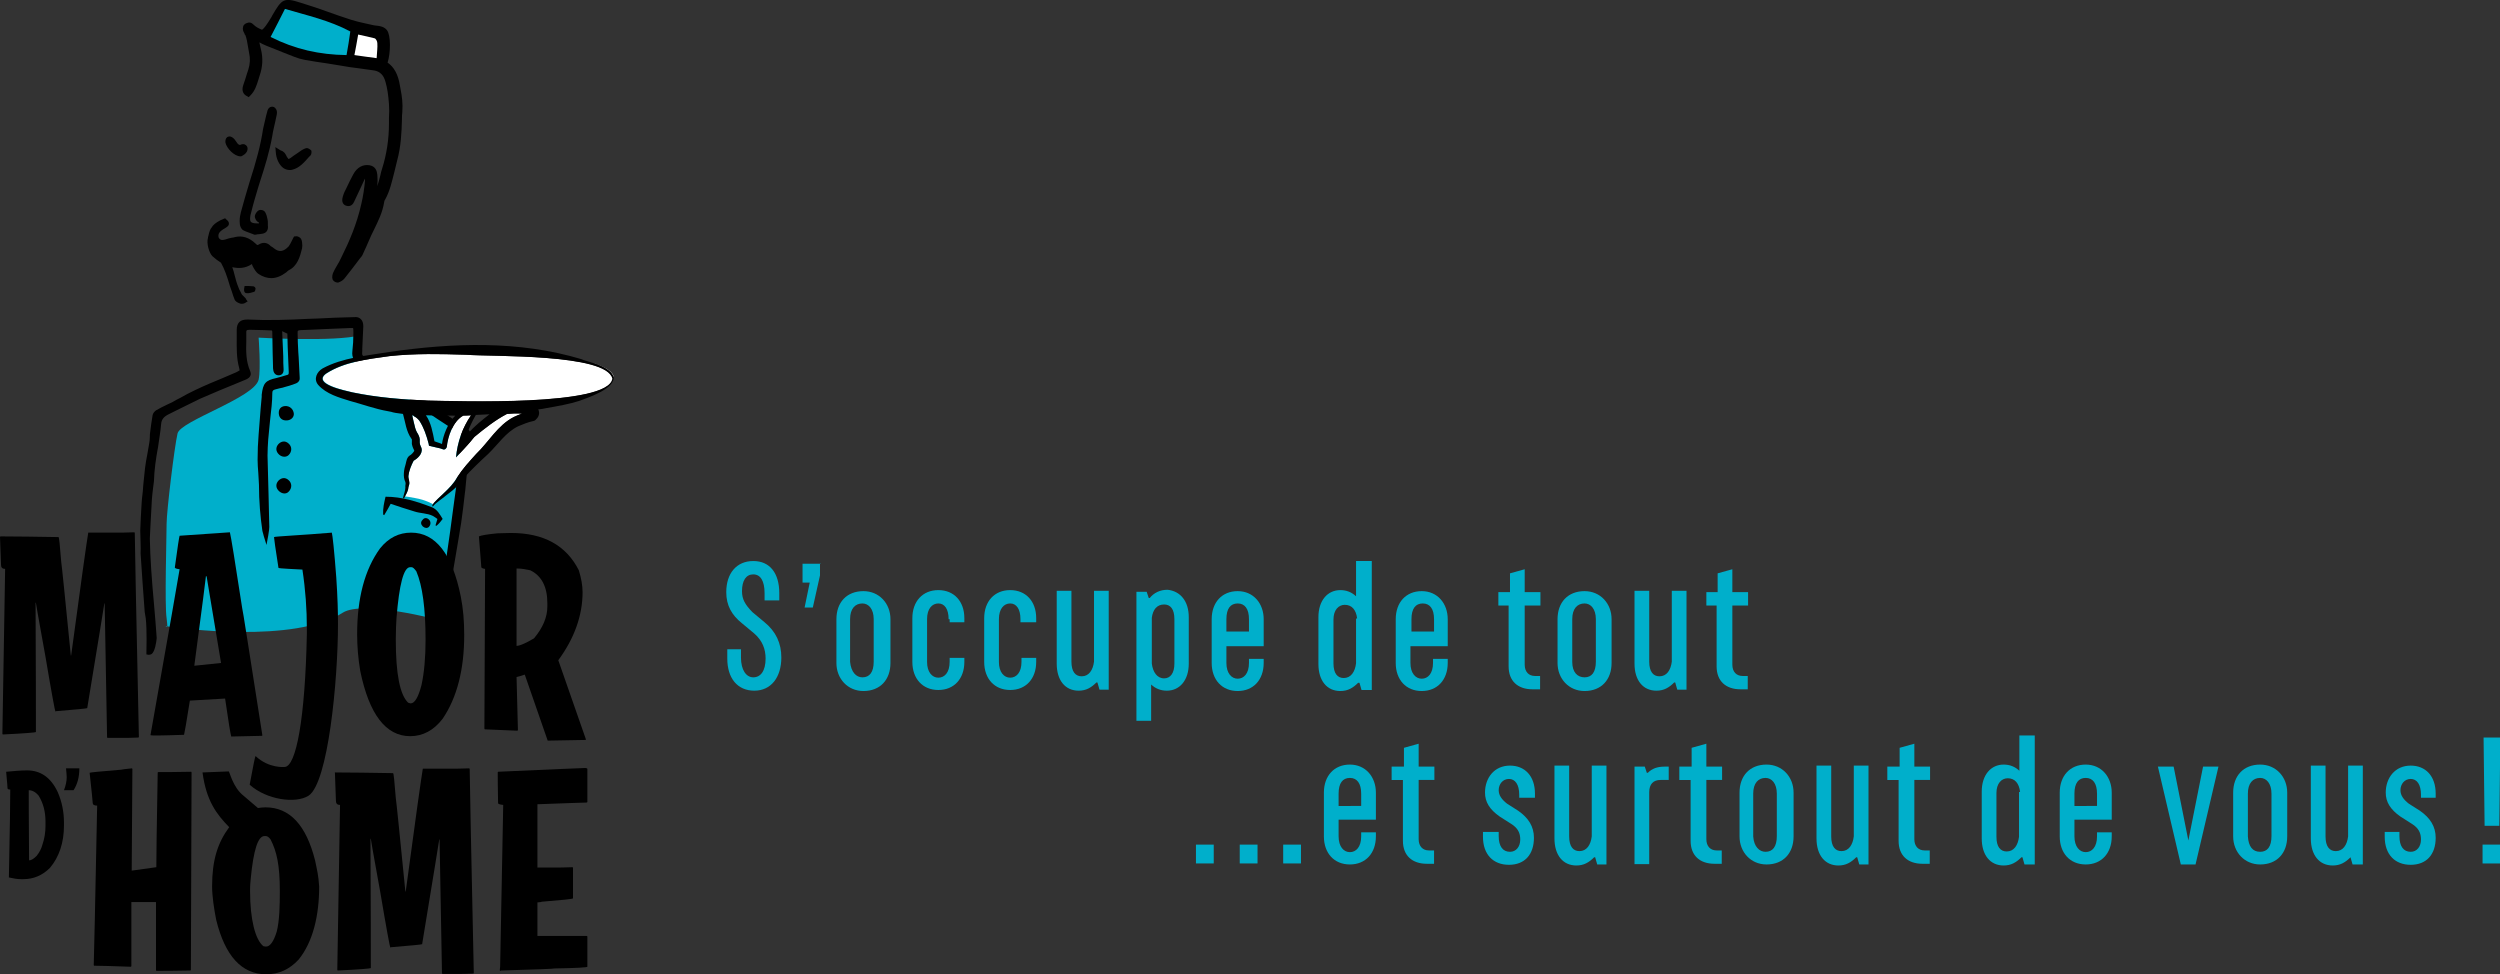 <?xml version="1.0" encoding="utf-8"?>
<!-- Generator: Adobe Illustrator 27.2.0, SVG Export Plug-In . SVG Version: 6.00 Build 0)  -->
<svg version="1.1" id="Calque_1" xmlns="http://www.w3.org/2000/svg" xmlns:xlink="http://www.w3.org/1999/xlink" x="0px" y="0px"
	 viewBox="0 0 730.8 284.8" style="enable-background:new 0 0 730.8 284.8;" xml:space="preserve">
<rect x="0" y="0" width="730.8" height="284.8" fill="#333333" stroke="none"/>
<style type="text/css">
	.st0{fill:#00AFCB;}
	.st1{stroke:#000000;stroke-width:1.984;stroke-miterlimit:10;}
	.st2{fill:#FFFFFF;}
	.st3{fill:none;}
</style>
<g>
	<g>
		<path class="st0" d="M212.3,189.8h4.3v2.4c0,3.6,1.5,5.8,3.6,5.8c2.1,0,3.6-1.8,3.6-5.5c0-2.7-0.9-5.2-3.3-7.3l-3.6-3
			c-3-2.4-4.6-5.2-4.6-9.1c0-5.5,3-9.1,7.9-9.1c4.9,0,7.6,3.6,7.6,9.4v2.1h-4.3v-2.1c0-3.6-1.2-5.5-3.3-5.5c-2.1,0-3.3,1.8-3.3,4.9
			c0,2.4,0.9,3.9,3,6.1l3.6,3c3.3,2.7,4.9,6.1,4.9,10.3c0,5.8-3,9.7-7.9,9.7s-7.9-3.6-7.9-9.4v-2.7H212.3z"/>
		<path class="st0" d="M239.7,164.6v3.6l-2.1,9.4h-2.4l1.5-7.3h-2.1v-5.5h5.2V164.6z"/>
		<path class="st0" d="M244.5,181c0-4.9,3-8.2,7.9-8.2c4.6,0,7.9,3.6,7.9,8.2v12.8c0,4.9-3,8.2-7.9,8.2c-4.6,0-7.9-3.6-7.9-8.2
			C244.5,193.7,244.5,181,244.5,181z M252.1,198c2.1,0,3.3-1.5,3.3-4.6V181c0-3-1.5-4.6-3.3-4.6c-2.1,0-3.6,1.5-3.6,4.6v12.5
			C248.8,196.5,250.3,198,252.1,198z"/>
		<path class="st0" d="M277.3,181c0-3-1.2-4.6-3-4.6c-1.8,0-3.3,1.5-3.3,4.6v12.5c0,3,1.5,4.6,3.3,4.6c1.8,0,3.3-1.5,3.3-4.6v-1.2
			h4.3v1.2c0,4.9-3,8.2-7.6,8.2s-7.6-3.3-7.6-8.2v-12.8c0-4.9,3-8.2,7.6-8.2s7.6,3.3,7.6,8.2v1.2h-4.3V181H277.3z"/>
		<path class="st0" d="M298.3,181c0-3-1.2-4.6-3-4.6c-1.8,0-3.3,1.5-3.3,4.6v12.5c0,3,1.5,4.6,3.3,4.6c1.8,0,3.3-1.5,3.3-4.6v-1.2
			h4.3v1.2c0,4.9-3,8.2-7.6,8.2c-4.6,0-7.6-3.3-7.6-8.2v-12.8c0-4.9,3-8.2,7.6-8.2c4.6,0,7.6,3.3,7.6,8.2v1.2h-4.6V181z"/>
		<path class="st0" d="M324.4,201.6h-3l-0.6-2.1h-0.3c-1.5,1.5-3,2.4-5.2,2.4c-3.9,0-6.4-3-6.4-7.9v-21.3h4.3v20.7
			c0,3,1.2,4.3,3,4.3c2.1,0,3.3-1.8,3.6-4.3v-20.7h4.3v28.9H324.4z"/>
		<path class="st0" d="M347.5,180.4V194c0,4.9-2.7,7.9-6.4,7.9c-1.8,0-3.3-0.6-4.6-1.8v10.6h-4.3v-37.7h3l0.6,1.8h0.3
			c1.2-1.5,3-2.4,5.2-2.4C345.1,172.8,347.5,175.8,347.5,180.4z M343.3,181c0-3-1.2-4.3-3-4.3c-2.1,0-3.3,1.5-3.6,3.9V194
			c0.3,2.4,1.5,4.3,3.6,4.3c1.8,0,3-1.5,3-4.3V181z"/>
		<path class="st0" d="M354.2,181c0-4.9,3-8.2,7.6-8.2c4.6,0,7.6,3.6,7.6,8.2v7.9h-10.9v4.9c0,3,1.5,4.6,3.3,4.6
			c1.8,0,3.3-1.5,3.3-4.6v-1.2h4.3v1.2c0,4.9-3,8.2-7.6,8.2c-4.6,0-7.6-3.3-7.6-8.2V181z M365.1,184.6V181c0-3-1.2-4.6-3.3-4.6
			c-2.1,0-3.3,1.5-3.3,4.6v3.6H365.1z"/>
		<path class="st0" d="M401,164v37.7h-3l-0.6-2.1H397c-1.5,1.5-3,2.4-5.2,2.4c-3.9,0-6.4-3-6.4-7.9v-13.7c0-4.9,2.7-7.9,6.4-7.9
			c1.8,0,3.3,0.6,4.6,1.8V164L401,164L401,164z M396.7,180.7c-0.3-2.4-1.5-3.9-3.6-3.9c-1.8,0-3.3,1.5-3.3,4.3v12.8
			c0,3,1.2,4.3,3,4.3c2.1,0,3.3-1.8,3.6-4.3v-13.1H396.7z"/>
		<path class="st0" d="M408,181c0-4.9,3-8.2,7.6-8.2c4.6,0,7.6,3.6,7.6,8.2v7.9h-10.9v4.9c0,3,1.5,4.6,3.3,4.6
			c1.8,0,3.3-1.5,3.3-4.6v-1.2h4.3v1.2c0,4.9-3,8.2-7.6,8.2c-4.6,0-7.6-3.3-7.6-8.2V181z M419.2,184.6V181c0-3-1.2-4.6-3.3-4.6
			c-2.1,0-3.3,1.5-3.3,4.6v3.6H419.2z"/>
		<path class="st0" d="M441.4,173.1v-5.5l4.3-1.2v6.7h4.6v3.9h-4.6v17.3c0,2.1,1.2,3.3,3,3.3h1.5v3.9H448c-4.3,0-7-2.4-7-6.7V177h-3
			v-3.9H441.4z"/>
		<path class="st0" d="M455.3,181c0-4.9,3-8.2,7.9-8.2c4.6,0,7.9,3.6,7.9,8.2v12.8c0,4.9-3,8.2-7.9,8.2c-4.6,0-7.9-3.6-7.9-8.2V181z
			 M463.2,198c2.1,0,3.3-1.5,3.3-4.6V181c0-3-1.5-4.6-3.3-4.6c-2.1,0-3.6,1.5-3.6,4.6v12.5C459.6,196.5,461.1,198,463.2,198z"/>
		<path class="st0" d="M493.3,201.6h-3l-0.6-2.1h-0.3c-1.5,1.5-3,2.4-5.2,2.4c-3.9,0-6.4-3-6.4-7.9v-21.3h4.3v20.7
			c0,3,1.2,4.3,3,4.3c2.1,0,3.3-1.8,3.6-4.3v-20.7h4.3v28.9H493.3z"/>
		<path class="st0" d="M502.1,173.1v-5.5l4.3-1.2v6.7h4.6v3.9h-4.6v17.3c0,2.1,1.2,3.3,3,3.3h1.5v3.9h-2.1c-4.3,0-7-2.4-7-6.7V177
			h-3v-3.9H502.1z"/>
		<g>
			<g>
				<path class="st0" d="M349.6,246.9h5.2v5.5h-5.2V246.9z"/>
				<path class="st0" d="M362.4,246.9h5.2v5.5h-5.2V246.9z"/>
				<path class="st0" d="M374.8,246.9h5.5v5.5h-5.2v-5.5H374.8z"/>
				<path class="st0" d="M387,231.7c0-4.9,3-8.2,7.6-8.2s7.6,3.6,7.6,8.2v7.9h-10.9v4.9c0,3,1.5,4.6,3.3,4.6s3.3-1.5,3.3-4.6v-1.2
					h4.3v1.2c0,4.9-3,8.2-7.6,8.2s-7.6-3.3-7.6-8.2V231.7z M397.9,235.6V232c0-3-1.2-4.6-3.3-4.6c-2.1,0-3.3,1.5-3.3,4.6v3.6H397.9z
					"/>
				<path class="st0" d="M410.4,224.1v-5.5l4.3-1.2v6.7h4.6v3.9h-4.6v17.3c0,2.1,1.2,3.3,3,3.3h1.5v3.9h-2.1c-4.3,0-7-2.4-7-6.7V228
					h-3.3v-3.9L410.4,224.1L410.4,224.1z"/>
				<path class="st0" d="M433.5,243.2h4.6v1.2c0,3,1.2,4.6,3.3,4.6c1.8,0,3-1.5,3-3.6c0-1.8-0.6-3.3-2.7-4.6l-3.3-2.1
					c-3-2.1-4.3-4.3-4.3-7c0-4.3,2.7-7.9,7.3-7.9c4.3,0,7.3,3,7.3,8.2v1.2h-4.6v-0.9c0-3-1.2-4.6-3-4.6s-3,1.5-3,3.3
					c0,1.5,0.9,2.7,2.4,3.9l3.3,2.1c3,2.1,4.6,4.6,4.6,7.9c0,4.9-2.7,7.9-7.3,7.9s-7.6-3-7.6-8.2V243.2z"/>
				<path class="st0" d="M469.9,252.7h-3l-0.6-2.1H466c-1.5,1.5-3,2.4-5.2,2.4c-3.9,0-6.4-3-6.4-7.9v-21.3h4.3v20.7
					c0,3,1.2,4.3,3,4.3c2.1,0,3.3-1.8,3.6-4.3v-20.7h4.3v28.9H469.9z"/>
				<path class="st0" d="M477.8,224.1h3l0.6,1.8h0.3c1.2-1.2,2.7-1.8,4.9-1.8h1.2v3.9h-2.4c-2.1,0-3.3,1.2-3.3,3.6v21h-4.3
					C477.8,252.7,477.8,224.1,477.8,224.1z"/>
				<path class="st0" d="M494.5,224.1v-5.5l4.3-1.2v6.7h4.6v3.9h-4.6v17.3c0,2.1,1.2,3.3,3,3.3h1.5v3.9h-2.1c-4.3,0-7-2.4-7-6.7V228
					h-3.3v-3.9L494.5,224.1L494.5,224.1z"/>
				<path class="st0" d="M508.5,231.7c0-4.9,3-8.2,7.9-8.2c4.6,0,7.9,3.6,7.9,8.2v12.8c0,4.9-3,8.2-7.9,8.2c-4.6,0-7.9-3.6-7.9-8.2
					V231.7z M516.1,249c2.1,0,3.3-1.5,3.3-4.6V232c0-3-1.5-4.6-3.3-4.6c-2.1,0-3.6,1.5-3.6,4.6v12.5
					C512.7,247.5,514.3,249,516.1,249z"/>
				<path class="st0" d="M546.5,252.7h-3l-0.6-2.1h-0.3c-1.5,1.5-3,2.4-5.2,2.4c-3.9,0-6.4-3-6.4-7.9v-21.3h4.3v20.7
					c0,3,1.2,4.3,3,4.3c2.1,0,3.3-1.8,3.6-4.3v-20.7h4.3v28.9H546.5z"/>
				<path class="st0" d="M555.3,224.1v-5.5l4.3-1.2v6.7h4.6v3.9h-4.6v17.3c0,2.1,1.2,3.3,3,3.3h1.5v3.9H562c-4.3,0-7-2.4-7-6.7V228
					h-3.3v-3.9L555.3,224.1L555.3,224.1z"/>
				<path class="st0" d="M594.8,215v37.7h-3l-0.6-2.1h-0.3c-1.5,1.5-3,2.4-5.2,2.4c-3.9,0-6.4-3-6.4-7.9v-13.7
					c0-4.9,2.7-7.9,6.4-7.9c1.8,0,3.3,0.6,4.6,1.8V215L594.8,215L594.8,215z M590.5,231.4c-0.3-2.4-1.5-3.9-3.6-3.9
					c-1.8,0-3.3,1.5-3.3,4.3v12.8c0,3,1.2,4.3,3,4.3c2.1,0,3.3-1.8,3.6-4.3v-13.1H590.5z"/>
				<path class="st0" d="M602.1,231.7c0-4.9,3-8.2,7.6-8.2c4.6,0,7.6,3.6,7.6,8.2v7.9h-10.9v4.9c0,3,1.5,4.6,3.3,4.6
					s3.3-1.5,3.3-4.6v-1.2h4.3v1.2c0,4.9-3,8.2-7.6,8.2c-4.6,0-7.6-3.3-7.6-8.2V231.7z M613,235.6V232c0-3-1.2-4.6-3.3-4.6
					s-3.3,1.5-3.3,4.6v3.6H613z"/>
				<path class="st0" d="M648.5,224.1l-6.7,28.6h-4.3l-6.7-28.6h4.6l4.3,21.6l4.3-21.6H648.5z"/>
				<path class="st0" d="M652.8,231.7c0-4.9,3-8.2,7.9-8.2c4.6,0,7.9,3.6,7.9,8.2v12.8c0,4.9-3,8.2-7.9,8.2c-4.6,0-7.9-3.6-7.9-8.2
					V231.7z M660.7,249c2.1,0,3.3-1.5,3.3-4.6V232c0-3-1.5-4.6-3.3-4.6c-2.1,0-3.6,1.5-3.6,4.6v12.5
					C657.3,247.5,658.5,249,660.7,249z"/>
				<path class="st0" d="M690.7,252.7h-3l-0.6-2.1l0,0c-1.5,1.5-3,2.4-5.2,2.4c-3.9,0-6.4-3-6.4-7.9v-21.3h4.3v20.7
					c0,3,1.2,4.3,3,4.3c2.1,0,3.3-1.8,3.6-4.3v-20.7h4.3L690.7,252.7L690.7,252.7z"/>
				<path class="st0" d="M697.1,243.2h4.3v1.2c0,3,1.2,4.6,3.3,4.6c1.8,0,3-1.5,3-3.6c0-1.8-0.6-3.3-2.7-4.6l-3.3-2.1
					c-3-2.1-4.3-4.3-4.3-7c0-4.3,2.7-7.9,7.3-7.9c4.3,0,7.3,3,7.3,8.2v1.2h-4.3v-0.9c0-3-1.2-4.6-3-4.6s-3,1.5-3,3.3
					c0,1.5,0.9,2.7,2.4,3.9l3.3,2.1c3,2.1,4.6,4.6,4.6,7.9c0,4.9-2.7,7.9-7.3,7.9c-4.6,0-7.6-3-7.6-8.2L697.1,243.2L697.1,243.2z"/>
				<path class="st0" d="M725.7,246.9h5.2v5.5h-5.2V246.9z M726,215.6h4.9l-0.3,25.8h-4.3L726,215.6z"/>
			</g>
		</g>
	</g>
</g>
<g>
	<g>
		<path class="st0" d="M48.8,183.1c-0.3,0-0.4-0.1-0.4-0.1S48.7,183.5,48.8,183.1z"/>
		<path class="st0" d="M106.7,105.2l-1.2,0.7l-0.1-7.9c-7.5,2-29.8,0.7-29.8,0.7s0.7,9.2,0,12.3c-1.3,5.3-22.8,12-23.7,15.7
			c-0.9,3.8-3.2,22.8-3.2,26.4s-0.6,23.9,0,27.6c0.2,1.5,0.2,2.1,0.2,2.4c3.9,0.6,37.1,5.1,51.3-4c6-3.8,28.3,2.2,28.3,2.2l6.1-42.9
			l2.4-10.6L106.7,105.2z"/>
	</g>
	<path d="M136.3,125.1c-1.3-0.8-2.6-1.7-3.9-2.6l-3-2.1c-1.9-1.3-3.8-2.6-5.7-3.9c-1.2-0.9-2.4-1.7-3.6-2.6
		c-0.9-0.7-1.8-1.4-2.7-2.1c-0.4-0.4-0.9-0.7-1.3-1.1c-2.8-2.3-5.7-4.7-9.2-6.3c-1.1-0.5-1.1-0.5-1-1.9v-0.6
		c0.1-2.1,0.2-4.3,0.3-6.5c0-0.9-0.2-1.6-0.7-2.1s-1.1-0.7-2-0.6c-3.8,0.1-7.2,0.2-10.5,0.4l-2.9,0.1c-5.8,0.3-11.8,0.5-17.7,0.2
		c-1.1,0-1.9,0.2-2.4,0.7s-0.8,1.2-0.8,2.3c0,0.8,0,1.7,0,2.5c0,2.8-0.1,5.7,0.7,8.6c0.1,0.6,0.2,0.8,0.1,0.8
		c-0.1,0.1-0.6,0.3-0.9,0.5c-1.4,0.6-2.8,1.2-4.2,1.8c-1.2,0.5-2.4,1-3.6,1.5c-1.2,0.5-2.7,1.2-4.2,1.9c-1.5,0.7-3,1.5-4.4,2.3
		c-0.8,0.4-1.6,0.8-2.4,1.3c-0.5,0.2-1,0.5-1.5,0.7c-1,0.5-2.1,1-3.1,1.6c-0.5,0.3-1,0.9-1.1,1.5c-0.3,1.7-0.5,3.3-0.7,4.9
		c-0.1,0.5-0.1,1-0.1,1.5c0,0.7-0.1,1.3-0.2,1.9c-0.2,1-0.3,1.9-0.5,2.9c-0.3,1.4-0.5,2.8-0.7,4.2c-0.2,1.6-0.3,3.2-0.5,4.8
		c-0.1,1.4-0.2,2.8-0.4,4.2c0,0.4-0.1,0.8-0.1,1.3c-0.1,1-0.4,7.5-0.4,8c0,1.1,0.2,5.5,0.1,6.7c0,0.4,1.1,16.1,1.2,17.1
		c0.1,0.6,0.2,1.2,0.3,1.8c0.4,3.3,0.2,10,0.2,10v0.6l0.6,0.1c0.1,0,0.1,0,0.2,0c0.2,0,0.5-0.1,0.7-0.2c1-0.7,1.4-3.5,1.5-4.6v-0.1
		v-0.1c-0.2-3.1-0.5-6.5-0.8-10c-0.6-6.5-1.1-13.3-1.2-19c0,0,0.3-6.3,0.6-11.4c0.1-1.6,0.6-5.3,0.6-5.3c0.1-3.4,0.6-6.8,1.2-10
		c0.3-2.2,0.7-4.4,0.9-6.7c0.1-1.4,0.8-2.2,2.2-2.9l2.4-1.2c2.2-1.1,4.5-2.2,6.7-3.3c1.4-0.6,2.8-1.2,4.2-1.8l1.4-0.6
		c2.7-1.1,5.3-2.2,8-3.3c0.6-0.3,1-0.6,1.2-1.1c0.2-0.4,0.1-0.9-0.1-1.4c-1.2-2.8-1.2-5.7-1.1-8.8c0-0.8,0-1.6,0-2.5
		c0-0.2,0-0.4,0.1-0.5s0.3-0.2,0.9-0.2c1.4,0,2.8,0.1,4.2,0.1l2.2,0.1c0,0,0,0,0.1,0c0.1,0.2,0.1,0.4,0.1,0.6c0,2,0.1,3.9,0.1,5.9
		l0.1,3.8c0,0.5,0,1,0.1,1.4c0.2,1,0.9,1.5,1.8,1.4c1.2-0.2,1.2-1.3,1.2-1.7c-0.1-1.3-0.1-2.5-0.1-3.8l-0.1-2.4
		c-0.1-1.5-0.1-3.1-0.2-4.6V97c0-0.1,0-0.1,0-0.2c0.3,0.2,0.6,0.3,1,0.5c0.2,0.1,0.4,0.2,0.5,0.2l0.1,4c0,0.8,0.1,1.6,0.1,2.4
		c0.1,1.6,0.1,3.2,0.2,4.8c0,0.8,0,0.8-0.8,1c-0.8,0.3-1.8,0.5-2.8,0.8c-3.2,0.7-3.9,1.5-4.3,4.9c0,0.2,0,0.4,0,0.6l-0.3,3.3
		c-0.2,2.6-0.4,5.2-0.6,7.7c-0.2,2.3-0.3,4.9-0.3,7.4c0,1.3,0.1,2.5,0.2,3.8c0.1,1.1,0.1,2.3,0.2,3.5c0,4.9,0.4,9.3,1,13.5
		c0.1,0.4,0.2,0.7,0.3,1.1c0,0.1,0.1,0.3,0.1,0.4l0.8,2.6l0.5-2.7c0.2-1.2,0.4-2.3,0.3-3.4c-0.1-2.9-0.1-5.7-0.2-8.6
		c-0.1-3.8-0.2-7.6-0.3-11.4c0-1.6,0.1-3.2,0.2-4.7c0.2-1.7,0.3-3.5,0.5-5.2c0.2-1.5,0.3-3.1,0.5-4.6c0.1-1.2,0.2-2.5,0.2-3.8
		c0-0.7,0.2-0.9,1-1.1s1.5-0.4,2.1-0.5l0.3-0.1c1.1-0.3,2.2-0.6,3.2-1c1.3-0.4,1.5-1.3,1.4-1.9c-0.1-2-0.2-3.9-0.3-5.9l-0.1-1.4
		c-0.1-1.9-0.2-3.8-0.2-5.6c0-0.8,0-0.8,0.9-0.9c0.8,0,1.7-0.1,2.5-0.1l4.4-0.2c2.5-0.1,4.9-0.2,7.4-0.3c0.6,0,1,0,1,0
		c0.1,0.2,0.1,0.9,0.1,1.1v0.5c0,1.7-0.1,3.5-0.3,5.2c-0.2,1.8,0.5,3.1,2.3,3.8c2.9,1.1,5.2,3,7.7,5c0.5,0.4,1,0.8,1.5,1.2
		c3.7,2.8,6.7,5.2,10,7.5c2.2,1.5,4.4,3,6.6,4.4c0.8,0.5,1.7,1.1,2.5,1.6c1.2,0.8,1.6,1.7,1.3,3c-0.7,2.6-0.8,5.2-1,7.8l-0.1,1.3
		c-0.1,1.7-0.4,3.4-0.6,5.1l-0.7,5.1c-0.6,4.5-1.2,9.2-1.9,13.7c0,0.1-0.8,5.8,0.7,6.1c0.9,0.1,1.1-1,1.3-2.3
		c0.3-1.8,0.6-3.6,0.9-5.3c0.4-2.5,0.9-5.2,1.3-7.8c0.4-2.9,0.8-5.9,1.1-8.8l0.1-0.7c0.2-1.8,0.3-3.6,0.5-5.3
		c0.1-0.9,0.2-1.8,0.2-2.7c0-0.4,0.1-0.8,0.2-1.3l0.1-0.8c0.2-1.8,0.5-3.6,0.7-5.3C137.8,126.7,137.4,125.8,136.3,125.1z"/>
	<path d="M83.3,118.7c1.4-0.1,2.5,0.9,2.6,2.3c0,1-0.8,1.8-2,1.9c-1.3,0.1-2.3-0.6-2.4-2C81.4,119.6,82.1,118.8,83.3,118.7z"/>
	<path d="M84.3,129.6c1.1,0.9,1.1,2.4,0.1,3.4c-0.7,0.7-1.9,0.7-2.8-0.1c-1-0.9-1.1-2.1-0.2-3.1C82.3,128.9,83.4,128.8,84.3,129.6z"
		/>
	<path d="M84.3,140.3c1.1,0.9,1.1,2.4,0.1,3.4c-0.7,0.8-1.9,0.7-2.8-0.1c-1-0.9-1.1-2.1-0.2-3.1C82.3,139.6,83.4,139.5,84.3,140.3z"
		/>
	<path d="M71.5,83.6c0.9,0,1.8,0,2.6,0.1c0.2,0,0.6,0.4,0.6,0.6c0,0.4-0.2,1-0.4,1c-0.7,0.2-1.5,0.5-2.2,0.4
		C71.3,85.7,71.2,84.8,71.5,83.6z"/>
	<g>
		<path d="M117.1,26.1l-0.2-1.1c-0.5-3.2-1.7-5.4-3.6-6.7c0.9-2.8,1-8-0.2-9.5c-0.8-1-2-1.2-3-1.3c-0.3,0-0.6-0.1-0.8-0.1
			c-0.9-0.2-1.8-0.4-2.7-0.6c-1.4-0.3-2.6-0.6-3.9-1c-2.4-0.8-4.9-1.6-7.3-2.5s-5-1.7-7.5-2.5c-5-1.6-5.5-1.1-8.3,3.7l-0.2,0.4
			c-1.5,2.5-2.2,3.4-2.8,3.8c-1-0.4-1.8-0.8-2.6-1.6c-0.4-0.4-0.9-0.6-1.4-0.5c-0.3,0.1-0.9,0.2-1.3,0.7s-0.4,1.5-0.1,2
			c0.2,0.3,0.3,0.6,0.4,0.9l0,0h0.1c0.4,1,0.6,2.2,0.8,3.5c0.1,0.6,0.2,1.1,0.3,1.7c0.4,1.7,0.3,3.3-0.2,4.9l-0.4,1.2
			c-0.3,1.1-0.7,2.2-1.1,3.4c-0.6,1.8,0.2,2.7,0.9,3.1l0.7,0.4l0.5-0.5c1.3-1.3,1.8-2.9,2.3-4.5c0.1-0.4,0.3-0.9,0.4-1.3
			c0.9-2.6,1-5.1,0.4-7.6c-0.2-0.7-0.3-1.4-0.5-2.1c0.3,0.1,0.5,0.2,0.8,0.4c0.9,0.4,1.7,0.8,2.6,1.1c2.5,1,4.7,1.9,6.8,2.7
			c1,0.4,2,0.7,3.1,0.9c2.1,0.4,4.3,0.7,6.3,1l3.7,0.6c1,0.2,2,0.3,3,0.5c1,0.1,2,0.3,3,0.4c1.5,0.2,2.9,0.4,4.3,0.6
			c1.7,0.3,2.8,1.4,3.3,3.4c0.5,1.7,0.8,3.7,1,6.4c0.1,1.3,0.1,2.7,0,4.1c0,0.6,0,1.1,0,1.7c0,4.5-0.7,9-2,13.1
			c-0.2,0.6-0.4,1.3-0.5,1.9c-0.1,0.5-0.3,1-0.4,1.5c-0.2,0.6-0.3,1.1-0.5,1.7c0.1-1,0.1-2.2,0-3.3s-0.5-2.5-2.3-2.8
			c-1.9-0.3-3.6,0.6-4.7,2.6c-0.7,1.3-1.4,2.7-2,4l-0.6,1.2c-0.2,0.4-0.3,0.8-0.5,1.4c-0.5,1.7,0.3,2.4,0.9,2.6
			c0.8,0.3,1.8,0.2,2.4-1.1c0.8-1.6,1.5-3.3,2.3-4.9l0.6-1.3c0.1-0.2,0.2-0.4,0.3-0.6c0,0.2,0,0.4,0,0.6c-0.2,2.1-0.5,4.4-1.1,6.9
			c-1.3,5.8-3.5,10.9-5.8,15.5c-0.4,0.9-0.9,1.8-1.4,2.6c-0.4,0.6-0.7,1.3-1,1.9c-0.2,0.4-0.4,1.3-0.2,1.9c0.2,0.6,0.9,1,1.5,1
			c0.1,0,0.3,0,0.4-0.1c0.5-0.2,1.1-0.5,1.6-1.1c1.6-2,3.2-4.1,4.7-6.1l0.2-0.2c0.3-0.4,0.5-0.8,0.6-1.1c0.6-1.3,1.2-2.6,1.7-3.8
			c0.4-1,0.9-2,1.4-3c1.2-2.5,2.5-5,3-8.1c0-0.3,0.1-0.5,0.3-0.8c1.4-2.5,2-5.4,2.7-8.1c0.3-1.1,0.5-2.2,0.8-3.3
			c1.1-4,1.3-8.1,1.4-12.1c0-0.7,0-1.3,0.1-2C117.8,30.3,117.5,28.1,117.1,26.1z"/>
		<path d="M75.5,54.7l0.5-1.6c1.4-4.3,2.8-8.8,3.6-13.4c0.2-1.4,0.6-2.9,0.9-4.3c0.1-0.6,0.3-1.3,0.4-1.9c0.3-1.4-0.5-2-0.8-2.2
			c-0.5-0.2-0.8-0.1-1.1,0c-0.6,0.3-0.8,0.9-0.9,1.4c-0.1,0.4-0.2,0.8-0.3,1.1c-0.3,1.3-0.6,2.5-0.9,3.9c-0.7,4.7-2,9.5-4,15.7
			c-0.9,2.9-1.7,5.8-2.5,8.7l-0.1,0.5c-0.2,0.8-0.3,1.7-0.2,2.8c0,0.6,0.4,1.6,1,1.9c0.7,0.4,1.5,0.6,2.2,0.9
			c0.3,0.1,0.5,0.2,0.8,0.3l0.2,0.1h0.2c0.2,0,0.5,0,0.7-0.1c0.5,0,1-0.1,1.6-0.2c1.1-0.2,1.7-1.1,1.5-2.4c0-0.2,0-0.4,0-0.7
			c0-0.4,0-0.7-0.1-1.1c-0.1-0.6-0.3-1.4-0.7-2.1c-0.4-0.6-1.3-0.8-1.9-0.5c-0.5,0.3-1,1-1.1,1.6s0.4,1.5,0.9,1.8
			c0.1,0,0.1,0.1,0.2,0.1c0,0,0.1,0,0.1,0.1v0.1v0.1c-0.1,0-0.3,0-0.4,0c0,0-0.1,0-0.2,0c-1,0-1.6-0.2-1.8-0.5
			c-0.3-0.4-0.3-1.4,0.2-3C74,59.7,74.7,57.4,75.5,54.7z"/>
		<path d="M89.5,43.3c-0.4,0.1-0.8,0.3-1.3,0.6c-0.4,0.3-0.9,0.6-1.3,0.9c-0.7,0.5-1.4,0.9-2,1.4c-0.4,0.2-0.5,0.3-0.5,0.3
			s-0.2-0.1-0.5-0.6c-0.1-0.1-0.1-0.2-0.2-0.4c-0.2-0.3-0.3-0.6-0.6-0.9c-0.3-0.3-0.6-0.5-1-0.6c-0.2-0.1-0.3-0.2-0.5-0.3L80.5,43
			l0.1,1.3c0.1,2.1,1,3.9,2.2,4.8c0.6,0.4,1.2,0.6,1.9,0.6c0.3,0,0.5,0,0.8-0.1c2-0.5,3.4-2.1,4.8-3.7l0.5-0.5
			c0.3-0.4,0.3-1.1,0.2-1.4C90.6,43.6,90,43.2,89.5,43.3z"/>
		<path d="M70.2,45.7h0.3l0.2-0.1c0.1,0,0.1-0.1,0.2-0.1c0.3-0.2,0.7-0.4,1-0.8c0.4-0.4,0.6-1.2,0.4-1.7s-0.6-0.7-0.8-0.8
			c-0.3-0.1-0.6-0.1-0.9,0c-0.5,0.3-0.9,0.3-1.7-1c-0.3-0.5-0.8-1-1.3-1.2c-0.4-0.2-0.9-0.1-1.2,0.1c-0.4,0.3-0.6,1-0.5,1.6
			C66.3,43.4,68.4,45.6,70.2,45.7z"/>
		<path d="M88.3,70.8c-0.1-0.8-0.4-1.3-0.9-1.5c-0.3-0.2-0.7-0.3-1.1-0.2H86l-0.2,0.3c-0.2,0.3-0.3,0.7-0.5,1
			C85,71,84.7,71.6,84.4,72c-1.5,1.6-2.8,1.8-4.3,0.6c-0.2-0.2-0.4-0.3-0.7-0.5c-0.2-0.1-0.4-0.2-0.5-0.4c-1-0.9-2.2-0.9-3.3-0.2
			c-0.3,0.2-0.4,0.2-0.9-0.3c-1.9-1.8-3.9-2.4-6-1.9c-0.3,0.1-0.7,0.2-1,0.2c-0.6,0.1-1.2,0.3-1.8,0.5c-1,0.3-1.6,0.2-2-0.6
			c-0.2-1,0.1-1.7,1.9-2.7c0.6-0.4,1.1-0.7,1.1-1.2c0.1-0.6-0.3-1-0.7-1.3l-0.4-0.4l-0.7,0.3c-0.2,0.1-0.5,0.2-0.7,0.3
			c-1.3,0.7-2.1,1.3-2.6,2.2c-0.3,0.3-0.6,1-0.9,2.4c-0.1,0.2-0.1,0.4-0.1,0.5c-0.5,1.6,0.3,4.4,1.3,5.4c0.9,0.8,1.7,1.4,2.5,1.9
			c1,1.8,1.8,4,2.6,6.8c0.2,0.5,0.4,1.1,0.6,1.7c0.2,0.8,0.5,1.5,0.8,2.3c0.2,0.5,0.9,0.9,1.5,1.1c0.2,0.1,0.4,0.1,0.6,0.1
			c0.4,0,0.8-0.1,1.2-0.4l0.5-0.3L72,87.6c-0.1-0.4-0.5-0.7-0.9-1.1c-0.2-0.2-0.5-0.5-0.5-0.6c-0.1-0.3-0.3-0.6-0.4-0.8
			c-0.2-0.4-0.4-0.7-0.5-1.1c-0.5-1.2-0.8-2.3-1.1-3.5c-0.2-0.8-0.4-1.6-0.7-2.4c1.8,0.4,3.8,0.4,5.7-0.9c0.1,0.2,0.2,0.3,0.2,0.5
			c0.5,0.9,1,1.9,1.8,2.4c1.2,0.8,2.5,1.2,3.7,1.2c1.5,0,2.9-0.6,4.4-1.7l0.2-0.2c0.2-0.2,0.4-0.3,0.5-0.4c2.5-1.2,3.3-3.9,3.9-6.4
			C88.4,72.1,88.4,71.5,88.3,70.8z"/>
	</g>
	<path class="st1" d="M101.3,15.3c0.4-2.1,0.7-4,1.1-6.1c-6.2-3.3-12.7-4.7-19.1-6.6c-1.4,2.8-2.8,5.5-4.2,8.2
		C86.2,14.4,93.5,15.2,101.3,15.3z"/>
	<path class="st0" d="M101.3,16.1c-7.9-0.1-15.1-1.7-22.2-5.3c1.4-2.7,2.8-5.4,4.2-8.2c6.4,1.9,12.9,3.3,19.1,6.6
		C102.1,11.3,101.7,14.1,101.3,16.1z"/>
	<path class="st2" d="M110.1,17c-2.4-0.3-4.3-0.6-6.5-0.9c0.4-2,0.7-3.7,1.1-6c1.8,0.4,3.3,0.7,4.8,1.1c0.4,0.1,0.8,0.9,0.8,1.4
		C110.4,13.9,110.2,15.1,110.1,17z"/>
	<g>
		<g>
			<path class="st2" d="M179.4,110.4L179.4,110.4c0-1.7-2.6-3.3-7-4.6C175.3,106.7,178.8,108.1,179.4,110.4z"/>
			<path class="st2" d="M113.9,104.1c-6.3,0.9-13.1,1.6-18.5,5.1c-4.2,3,5.7,5,7.7,5.5c7.2,1.5,14.7,2.1,22.1,2.4
				c8.1,0.2,52.6,1.8,54-6.4c-1.7-7.4-35.4-6.4-42.8-7C128.8,103.4,121.3,103.3,113.9,104.1z"/>
		</g>
		<g>
			<path class="st3" d="M136.3,103.7c-7.5-0.2-15-0.4-22.4,0.4c-6.3,0.9-13.1,1.6-18.5,5.1c-4.2,3,5.7,5,7.7,5.5
				c7.2,1.5,14.7,2.1,22.1,2.4c8.1,0.2,52.6,1.8,54-6.4C177.4,103.2,143.7,104.3,136.3,103.7z"/>
			<path class="st2" d="M126.6,147.4c0.2-0.5,0.7-0.8,1.3-1.5l1.8-1.7c1.5-1.5,2.9-2.8,3.9-4.6c1.6-2.5,3.6-4.7,5.6-6.9
				c3.6-3.5,6.3-8.4,11-10.8c0.8-0.4,1.6-0.7,2.4-1c-1.6-0.1-3.4,0-4.4,0.1c-3.3,1.7-6.6,4.3-9.5,6.7c-0.3,0.3-0.8,0.9-1,1.2
				c-1.2,1.5-3,3.3-4.4,4.8c0.4-4.4,1.9-8.7,4.4-12.3c-0.8,0-1.5,0-2.3,0.1c-3.1,1.8-4.5,6.2-4.8,9.2c-0.6,1.3-1.4,0.4-2.2,0.3
				c-0.3-0.1-2.7-0.6-3-0.7l-0.1-0.6c-0.6-2.3-1.4-4.8-2.7-6.7c-0.4-0.6-0.9-1.1-1.4-1.2l-0.5-0.4c0,0,0.1,0.1,0,0
				c-0.1,0-0.1,0-0.2,0c0.2,0.8,0.3,1.5,0.5,2.2c0.2,1,0.5,2.1,0.9,2.8c0.3,0.4,0.8,1.4,0.8,2c0,0.3,0,0.7,0,1
				c0,0.4,0.1,0.6,0.3,1.1c0.9,1.6-0.5,3.2-1.8,4c-0.2,0.1-0.4,0.2-0.3,0.2c0,0,0.1-0.1,0,0c-0.6,1.2-1.4,3-1.5,4.4
				c-0.1,0.7,0.4,1.8,0.2,2.6c-0.1,0.4-0.2,0.6-0.2,0.7c-0.1,1.3-0.5,1.6-1,2.7c0,0,2.2,0.3,3,0.5
				C124.4,146.1,126.6,147.4,126.6,147.4z"/>
			<path d="M179.4,110.4c-0.5-2.4-4.1-3.7-7-4.6c-0.9-0.3-1.8-0.5-2.4-0.8c-18.3-5.5-37.6-4.8-56.3-2.1c-6.5,1.1-13.5,1.6-19.4,4.8
				c-1.7,1-2.7,3.1-1.3,4.8c2.4,2.7,6.1,3.7,9.3,4.7c3.4,0.9,7.5,2.4,11.1,3c0.3,0.1,0.7,0.1,1,0.2c0.5,0.2,1.7,0.4,3.4,0.6
				c0.7,2.4,0.9,5.1,2.5,7.3c0.1,0.1,0.1,0.1,0.1,0.3s0,0.5,0,0.7c-0.1,0.8,0.4,1.8,0.7,2.4c0,0.3-0.9,1.3-1.4,1.5
				c-0.8,0.6-0.9,1.6-1.1,2.4c-0.5,1.5-0.9,3.8-0.1,5.3c0.2,0.7-0.1,0.8,0,1.6c0,0.9-0.5,2.1-0.7,3.1l0.3,0.1c0.5-1.1,1.2-2,1.3-3.3
				c0-0.1,0.1-0.3,0.2-0.7c0.3-0.8-0.3-1.9-0.2-2.6c0.1-1.3,0.8-3.1,1.5-4.4c0.1-0.1,0,0,0,0s0.2-0.1,0.3-0.2c1.3-0.8,2.7-2.4,1.8-4
				c-0.2-0.5-0.3-0.7-0.3-1.1c0-0.3,0-0.6,0-1c0-0.6-0.5-1.6-0.8-2c-0.4-0.7-0.7-1.8-0.9-2.8c-0.2-0.7-0.3-1.4-0.5-2.2
				c0.1,0,0.1,0,0.2,0l0,0l0.5,0.4c0.4,0.2,0.9,0.6,1.4,1.2c1.3,2,2.1,4.4,2.7,6.7l0.1,0.6c0.2,0.1,2.7,0.6,3,0.7
				c0.8,0.1,1.6,1,2.2-0.3c0.3-3,1.7-7.5,4.8-9.2c0.7,0,1.5,0,2.3-0.1c-2.5,3.6-4,7.9-4.4,12.3c1.3-1.4,3.1-3.3,4.4-4.8
				c0.3-0.3,0.7-0.9,1-1.2c2.9-2.4,6.2-5,9.5-6.7c0.9-0.1,2.7-0.2,4.4-0.1c-0.8,0.3-1.6,0.6-2.4,1c-4.7,2.4-7.3,7.3-11,10.8
				c-2,2.2-4,4.4-5.6,6.9c-1,1.8-2.3,3.1-3.9,4.6l-1.8,1.7c-0.6,0.7-1.4,1.2-1.6,2.1h0.3c0.7-1,2.7-2.2,3.7-3.1c1.3-1,2.7-2,3.9-3.4
				c0.5-0.8,0.9-1.3,1.5-1.9c2.2-2.4,4.6-4.7,7-6.9c2.9-2.8,5.2-6.4,8.8-8.1c1.4-0.6,2.9-1.2,4.3-1.5l0.4-0.1l0.3-0.2
				c0.8-0.7,1.3-1.6,1-2.7c0-0.1-0.1-0.3-0.2-0.4c0.8-0.1,1.6-0.2,2.4-0.4c3.5-0.6,6.8-1.2,9.6-2.1c2.7-1,9.7-3.3,10.1-6.6
				C179.4,110.6,179.4,110.5,179.4,110.4z M129.2,129.8c0,0-0.1,0-0.2-0.1l-2-0.7c-0.5-2.6-1-5.5-2.5-7.6c2.6,0.1,5.5,0.1,8.6,0.1
				C130.9,123.6,129.5,127.4,129.2,129.8z M136.9,126.6c-0.2,0.2-0.3,0.4-0.5,0.6c0.7-2.1,1.7-4.2,2.7-5.9c1.3-0.1,2.6-0.1,4-0.2
				C140.9,122.8,138.8,124.5,136.9,126.6z M125.1,117.1c-7.4-0.3-14.9-0.9-22.1-2.4c-2-0.5-11.9-2.4-7.7-5.5
				c5.4-3.5,12.2-4.2,18.5-5.1c7.4-0.8,15-0.6,22.4-0.4c7.4,0.6,41.1-0.4,42.8,7C177.7,118.9,133.2,117.2,125.1,117.1z"/>
		</g>
		<path d="M112,150.4c-0.1-1.8,0.3-3.5,0.7-5.2c4.8,0,9.2,1.4,13.6,3.1c1.5,0.6,2.3,2.1,3.1,3.4c-0.5,0.7-1.1,1.4-1.8,2l-0.3-0.1
			l0.6-2l0.1,0.2c-0.5-0.4-1-0.7-1.5-1c-1.6-0.8-3.6-0.7-5.4-1.3c-2.1-0.6-5-1.6-7.1-2.3l0.3-0.1c-0.6,1.2-1.3,2.3-2,3.5L112,150.4
			L112,150.4z"/>
		<path d="M125.3,151.8c0.7,0.6,0.7,1.5,0.1,2.2c-0.5,0.5-1.2,0.4-1.8-0.1c-0.6-0.6-0.7-1.3-0.1-1.9
			C124,151.3,124.7,151.3,125.3,151.8z"/>
	</g>
</g>
<g>
	<path d="M39.3,155.6l0.1,0.2c0,2.4,0.4,22.3,1.2,59.7c-0.1,0-0.1,0-0.1,0.1c-2.1,0.1-3.8,0.1-4.9,0.1h-4.1l-0.2-0.1l-0.7-39v-0.2
		h-0.1c0,0.2-1.7,10.5-5,30.6c0,0.1-3.1,0.4-9.2,0.9c0,0.1,0,0.1-0.1,0.1s-1.1-5.3-2.9-16c-1.2-6.8-2.2-12-2.8-15.8h-0.1v0.5
		c0.1,19.4,0.1,31.9,0.1,37.3c0,0.1-3.2,0.4-9.7,0.7l-0.1-0.2l0.8-48.2c-0.8,0-1.2-0.4-1.2-1.2L0,156.9l0.2-0.1
		c4.7,0,10.4,0.1,16.9,0.2c0.2,0,0.4,2.4,0.8,7.3c0.2,1.2,1.1,10.3,2.8,27.3h0.1c2.9-21.6,4.6-33.6,5-35.9h8
		C35,155.7,36.8,155.7,39.3,155.6z"/>
	<path d="M67.2,155.6c0.3,1.1,1.5,8.5,3.6,22.2c0.1,0,2,12.4,5.9,37.2l-0.2,0.1c-0.6,0-3.6,0.1-8.9,0.2c-0.2-0.5-0.8-4.2-1.8-11.1
		l-10.3,0.6c-1,6.4-1.6,9.7-1.7,10c-3.5,0.1-6.1,0.2-7.7,0.2c-1.1,0-1.8,0-2.1-0.1v-0.1c5.4-30.4,8.2-46.5,8.5-48.4
		c-0.9-0.1-1.4-0.3-1.4-0.5c0.8-6,1.3-9.1,1.4-9.3h0.1L67.2,155.6C67.1,155.6,67.2,155.6,67.2,155.6z M60.2,168.4
		c0,0.2-1.1,9-3.4,26.2h0.1l7.7-0.8v-0.1c-2.3-13.8-3.7-22.2-4.2-25.2L60.2,168.4L60.2,168.4z"/>
	<path d="M97,155.7c0.2,0.7,0.7,5.1,1.3,13.1c0.4,5.8,0.5,10.3,0.5,13.6c0,16.6-2.9,46.5-8.6,50.2c-3.8,2.4-12.3,1.2-17.2-3.2v-0.1
		c1-5.5,1.6-8.3,1.7-8.3c3.9,3.7,8.5,3.2,8.5,3.2c3.4-0.1,6-14.3,6.5-38.8v-1.7c0-5.6-0.4-11.3-1.3-17.2c-1.5-0.1-7-0.3-7-0.5
		c-0.9-5.7-1.3-8.7-1.3-9C80.2,156.8,88.9,156.4,97,155.7z"/>
	<path d="M120.2,155.7c7.1,0,12,6.2,14.5,18.7c0.7,3.5,1,7.2,1,11.2c0,10.1-2.1,18.3-6.3,24.5c-2.6,3.4-5.8,5.1-9.5,5.1
		c-7.1,0-12-6.4-14.6-19.1c-0.6-3.6-0.9-7.2-0.9-10.7c0-10.5,2.2-18.9,6.7-25.1C113.6,157.2,116.6,155.7,120.2,155.7z M115.7,186.8
		v0.2c0,10,1.2,16.1,3.6,18.4l0.6,0.2h0.2c1.1,0,2.2-1.8,3.1-5.3c0.8-3.6,1.2-8.1,1.2-13.3c0-9.1-0.9-15.8-2.7-20
		c-0.6-0.8-1-1.2-1.4-1.2h-0.4c-1.9,0-3.2,5-4,14.9C115.8,182.3,115.7,184.4,115.7,186.8z"/>
	<path d="M149.4,155.8c9.5,0,16.1,3.6,19.8,10.9c0.7,2.3,1.1,4.4,1.1,6.4c0,6.8-2.4,13.5-7.1,19.9l8.1,23.2l-0.2,0.1
		c-6.8,0.1-10.5,0.2-11,0.2l-6.7-19.3c-0.6,0.2-1.4,0.5-2.4,0.7l0.4,15.5c0,0.1-0.1,0.2-0.2,0.2l-9.5-0.4l-0.1-0.2
		c0.1-30.1,0.2-45.7,0.2-46.7c-0.7-0.1-1.1-0.3-1.1-0.5l-0.7-9c0.6-0.3,2.4-0.6,5.4-0.9C146.6,155.9,147.9,155.8,149.4,155.8z
		 M151,166.2v22.6h0.1c1.1-0.1,2.8-0.9,5-2.2c2.6-3.1,3.9-6.2,3.9-9.3v-1c0-4.8-1.7-8-5-9.6c-1.5-0.3-2.6-0.5-3.5-0.5H151z"/>
	<path d="M7.9,225.2c4,0,7,2.1,9,6.4c1.2,2.8,1.8,5.7,1.8,8.9v0.8c0,5-1.4,9.2-4.1,12.4c-2.2,2.2-4.8,3.3-7.8,3.3H6.2
		c-1.1,0-2.3-0.2-3.6-0.5v-0.1C2.9,242,3,233.4,3,230.8c-0.5,0-0.8-0.1-0.8-0.4c0-0.1-0.1-1.7-0.4-4.8C4,225.4,6,225.2,7.9,225.2z
		 M8.4,231L8.4,231c0,1.4,0,8.2,0.1,20.5c0.6,0,1.3-0.4,2.2-1.3c0.8-1,1.4-2.1,1.7-3.3c0.6-1.7,0.9-3.6,0.9-5.5v-1.2
		c0-3-0.7-5.5-2-7.6C10.4,231.5,9.4,231,8.4,231z"/>
	<path d="M22.8,224.6H23h0.2l0,0c0,2.6-0.6,4.7-1.7,6.4h-2c-0.2,0-0.4,0-0.8,0l0,0c0.5-1.3,0.8-2.6,0.8-3.8c0-0.7-0.1-1.5-0.2-2.6
		l0,0L22.8,224.6L22.8,224.6L22.8,224.6z"/>
	<path d="M38.6,224.6l0.1,0.2l-0.2,29.7l7.2-1c0-2.6,0.1-11.8,0.4-27.7c0.1-0.1,0.2-0.1,0.2-0.1c1.6,0,4.8,0,9.6-0.1l0.1,0.2
		c0,8.3-0.1,27.6-0.2,57.8l-0.2,0.1c-4.6,0.1-7.9,0.1-9.9,0.1l-0.1-0.2v-19.9h-7.2v18.7l-0.1,0.2c-5.6-0.2-9.2-0.3-10.8-0.3
		c0-0.1,0-0.1-0.1-0.1c0.1-2,0.4-17.5,1-46.7c-0.9,0-1.3-0.3-1.3-0.8c0-0.4-0.3-3.3-0.9-8.8c0-0.1,3.1-0.4,9.2-0.9
		C35.7,224.9,36.7,224.8,38.6,224.6z"/>
	<path d="M92.1,251.5c-2.6-10.3-7.4-15.5-14.5-15.5c-0.8,0-1.5,0.1-2.2,0.2c-1.7-1.4-3-2.6-4.1-3.5c-3.4-2.6-4.2-7.5-4.5-7.2
		l-7.6,0.3c1.1,8.3,4.1,12.2,7.8,16c-3.4,4.6-5,9.7-5,17.3c0,2.9,0.6,6.8,1.2,9.8c2.6,10.6,7.5,15.9,14.6,15.9
		c3.7,0,6.8-1.4,9.5-4.3c4.2-5.2,6-12.9,6-21.3C93.1,255.9,92.7,254.4,92.1,251.5z M80.9,272.3c-0.9,3-2,4.4-3.1,4.4h-0.2l-0.6-0.1
		c-2.4-1.9-3.9-7.9-3.9-16.1v-0.1c0-2,0.1-2.2,0.2-3.6c0.8-8.3,2.1-12.4,4-12.4h0.4c0.4,0,0.9,0.3,1.4,1c1.8,3.5,2.7,7.5,2.7,15.1
		C81.8,264.7,81.7,269.2,80.9,272.3z"/>
	<path d="M137.2,224.6l0.1,0.2c0,2.4,0.4,22.3,1.2,59.7c-0.1,0-0.1,0-0.1,0.1c-2.1,0.1-3.8,0.1-4.9,0.1h-4.1l-0.2-0.1l-0.7-39v-0.2
		h-0.1c0,0.2-1.7,10.5-5,30.6c0,0.1-3.1,0.4-9.2,0.9c0,0.1,0,0.1-0.1,0.1s-1.1-5.3-2.9-16c-1.2-6.8-2.2-12-2.8-15.8h-0.1v0.5
		c0.1,19.4,0.1,31.9,0.1,37.3c0,0.1-3.2,0.4-9.7,0.7l-0.1-0.2l0.8-48.2c-0.8,0-1.2-0.4-1.2-1.2l-0.3-8.4l0.1,0.1
		c4.7,0,10.4,0.1,16.9,0.2c0.2,0,0.4,2.4,0.8,7.3c0.2,1.2,1.1,10.3,2.8,27.3h0.1c2.9-21.6,4.6-33.6,5-35.9h8
		C132.8,224.7,134.7,224.7,137.2,224.6z"/>
	<path d="M171.6,224.6l0.1,0.2v9.6c0,0.1-0.1,0.2-0.2,0.2c-1,0-5.9,0.2-14.4,0.5v18.5h4.9c1.2,0,3,0,5.4-0.1l0.1,0.2v8.9
		c0,0.2-3.1,0.5-9.2,1c0,0.1-0.4,0.1-1.2,0.2v9.8h14.4c0.1,0,0.2,0.1,0.2,0.2v8.8c0,0.2-3.2,0.4-9.6,0.5c0,0.1-5.2,0.3-15.6,0.6
		c-0.1,0.1-0.2,0.1-0.3,0.1c0-0.1,0-0.1-0.1-0.1c0-0.1,0-0.4,0.1-1.1c0-1.2,0.3-16.9,0.9-47.3c-1-0.1-1.5-0.3-1.5-0.5
		c-0.1-4.6-0.1-7.7-0.1-9.1c0.1,0,0.1,0,0.1-0.1c16.1-0.7,24.6-1.1,25.5-1.1L171.6,224.6z"/>
</g>
</svg>

